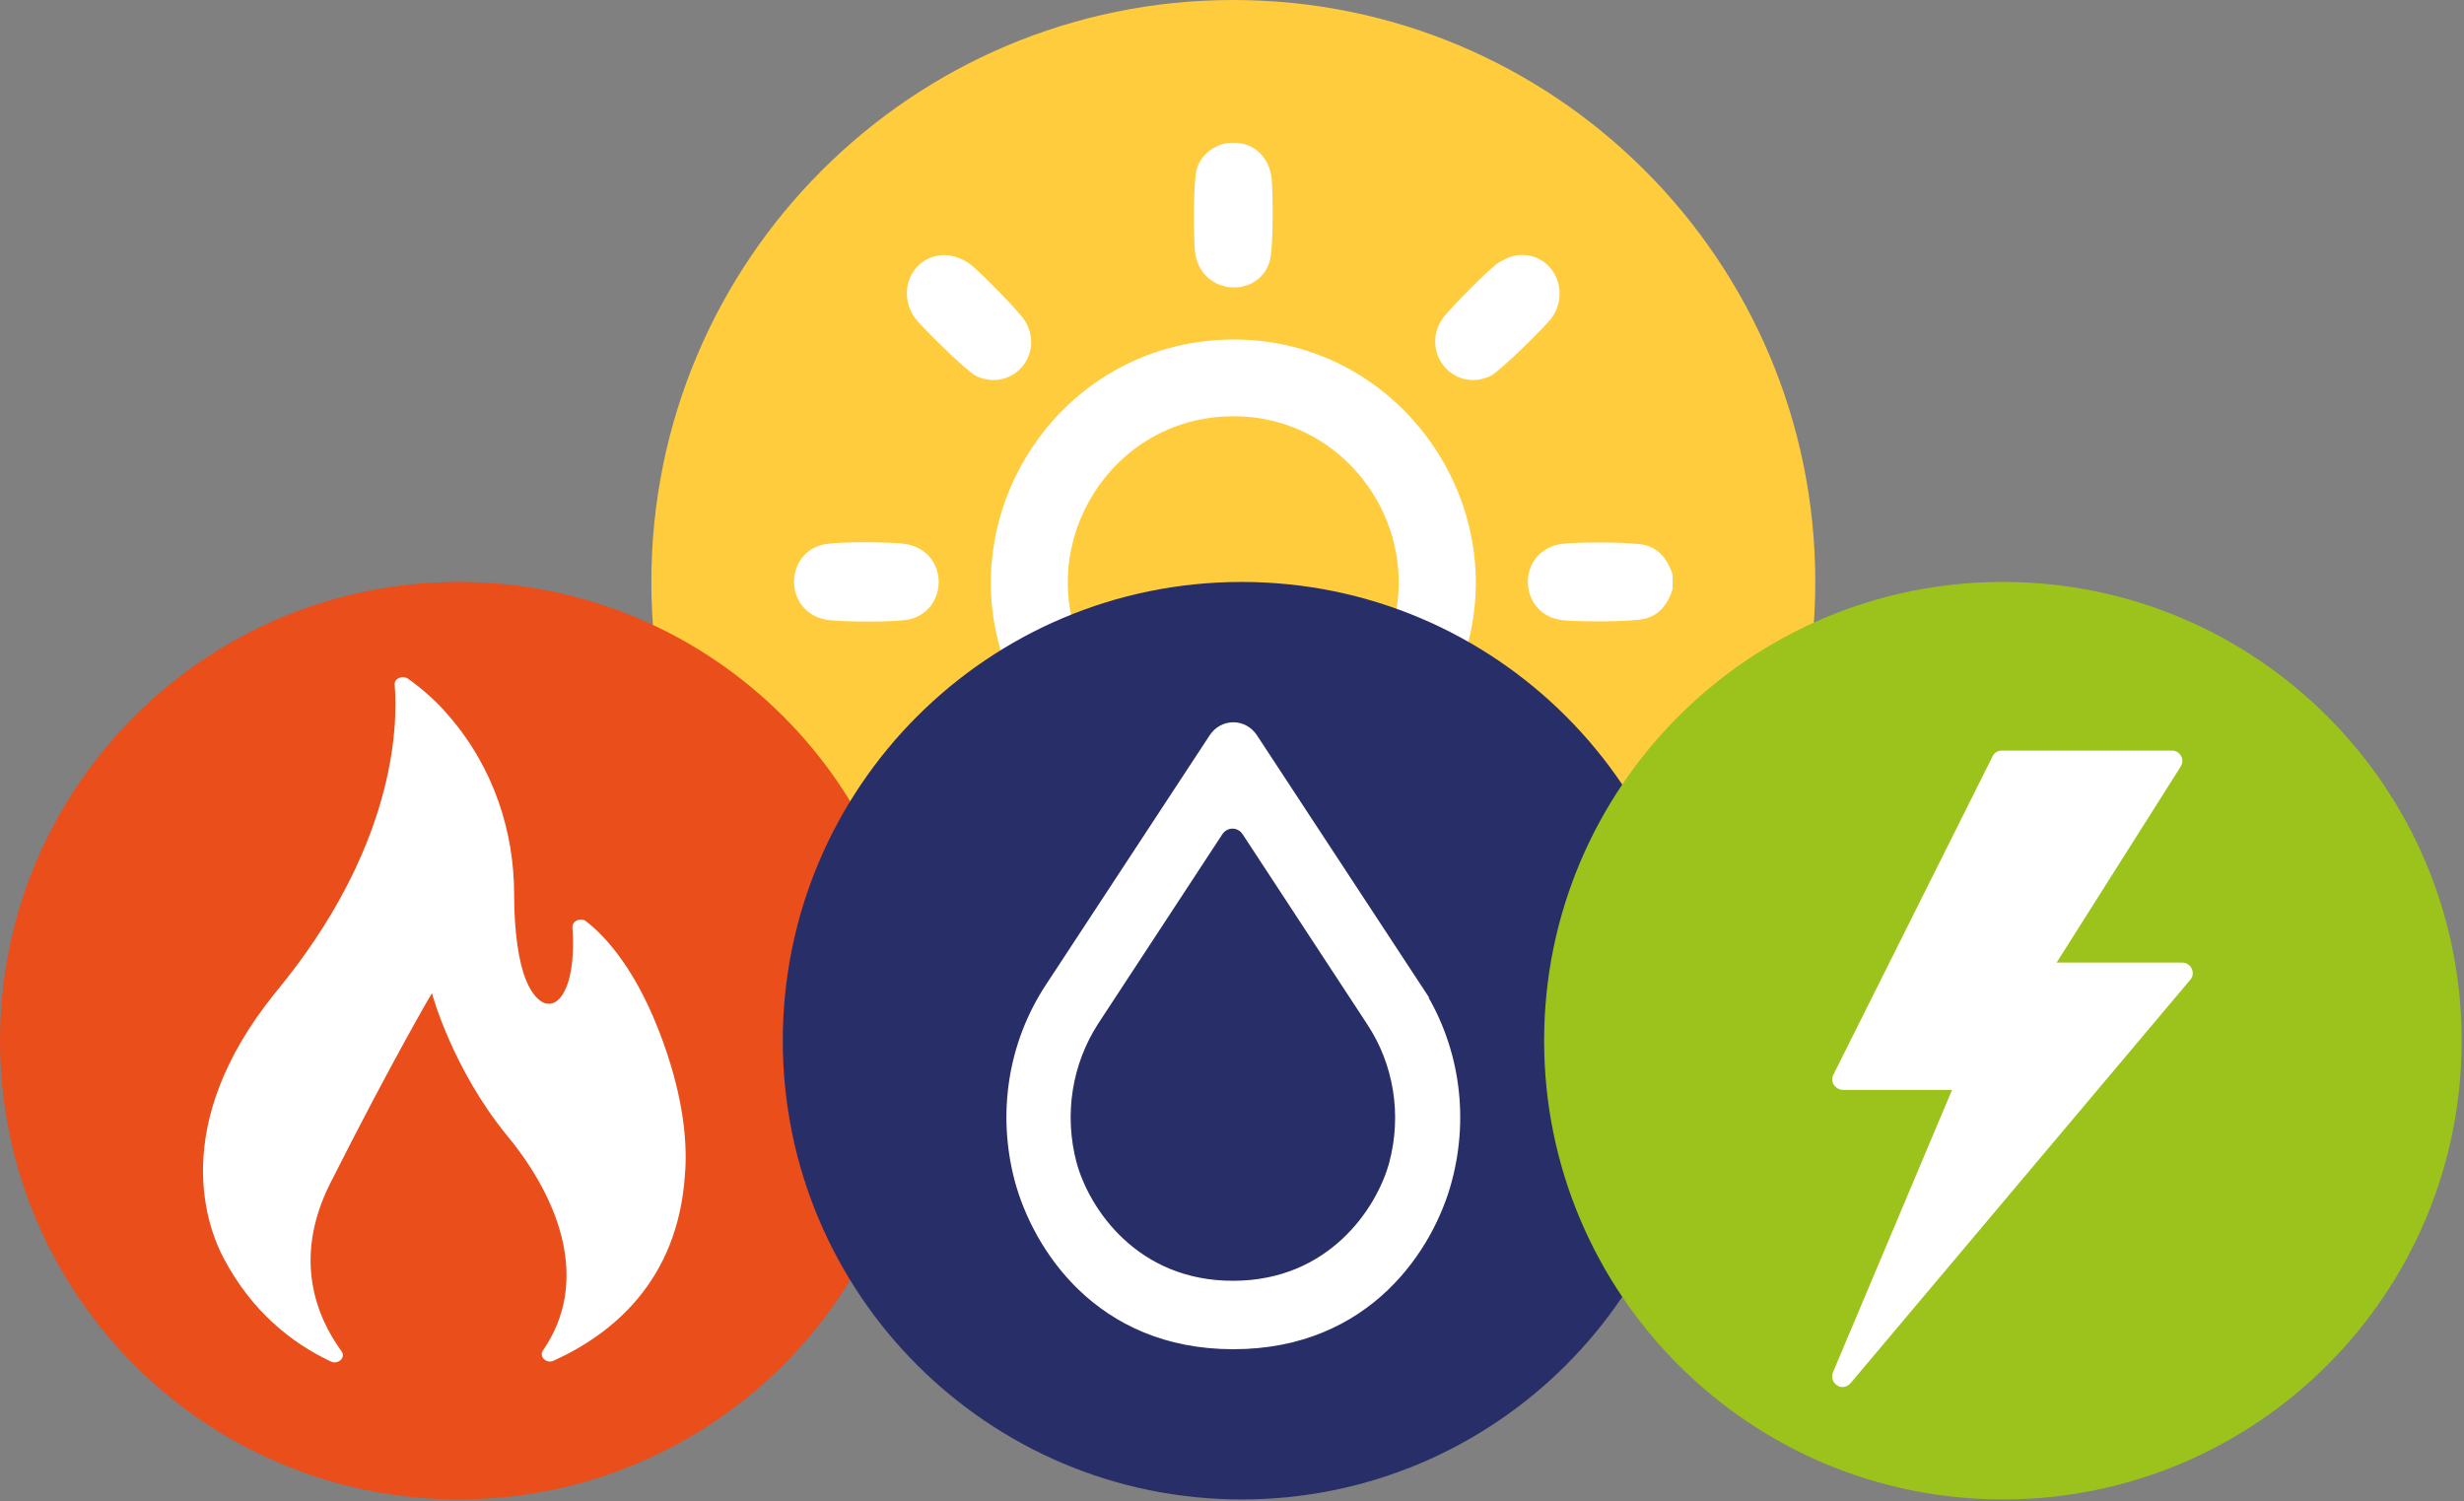 <svg xmlns="http://www.w3.org/2000/svg" xmlns:xlink="http://www.w3.org/1999/xlink" xmlns:serif="http://www.serif.com/" width="100%" height="100%" viewBox="0 0 873 532" xml:space="preserve" style="fill-rule:evenodd;clip-rule:evenodd;stroke-miterlimit:10;"><rect x="0" y="0" width="873" height="532" fill="#808080" stroke="none"/>    <g>        <path d="M436.967,0C550.846,0 643.159,92.317 643.159,206.192C643.159,320.067 550.846,412.388 436.967,412.388C323.088,412.388 230.775,320.071 230.775,206.192C230.775,92.313 323.088,0 436.967,0" style="fill:rgb(255,204,62);fill-rule:nonzero;"></path>        <g>            <path d="M591.034,203.775L591.034,208.592C589.613,212.709 587.326,216.267 582.88,217.588C578.517,218.884 559.213,218.738 554.026,218.213C539.243,216.717 538.905,195.484 554.601,194.125C559.943,193.662 578.409,193.45 582.88,194.775C587.326,196.096 589.613,199.658 591.034,203.775ZM439.366,360.257L434.549,360.257C430.432,358.836 426.874,356.549 425.553,352.103C424.228,347.632 424.436,329.165 424.899,323.824C426.257,308.128 447.491,308.466 448.987,323.249C449.516,328.437 449.658,347.741 448.366,352.103C447.045,356.549 443.483,358.836 439.366,360.257Z" style="fill:white;fill-rule:nonzero;stroke:white;stroke-width:3.13px;"></path>            <path d="M488.599,237.064C464.52,277.977 403.911,275.26 382.978,232.772C364.336,195.005 389.703,149.897 431.428,146.18C480.303,141.792 513.632,194.53 488.599,237.063M430.807,122.096C370.153,126.534 333.482,192.909 363.049,246.696C395.091,304.963 479.445,304.867 511.107,246.313C542.72,187.805 496.849,117.28 430.807,122.096" style="fill:white;fill-rule:nonzero;"></path>        </g>    </g>    <path d="M488.599,237.064C464.52,277.977 403.911,275.26 382.978,232.772C364.336,195.005 389.703,149.897 431.428,146.18C480.303,141.792 513.632,194.53 488.599,237.063L488.599,237.064ZM430.807,122.097C370.153,126.535 333.482,192.91 363.049,246.697C395.091,304.964 479.445,304.868 511.107,246.314C542.72,187.806 496.849,117.281 430.807,122.097Z" style="fill:none;stroke:white;stroke-width:3.13px;"></path>    <path d="M333.929,91.971C336.958,91.754 340.367,93.067 342.767,94.842C345.913,97.163 360.221,111.68 361.975,114.755C368.054,125.422 357.7,136.872 346.65,131.884C343.779,130.588 327.062,114.259 325.112,111.288C319.833,103.234 324.262,92.667 333.929,91.971" style="fill:white;fill-rule:nonzero;"></path>    <path d="M333.929,91.971C336.958,91.754 340.367,93.067 342.767,94.842C345.913,97.163 360.221,111.68 361.975,114.755C368.054,125.422 357.7,136.872 346.65,131.884C343.779,130.588 327.062,114.259 325.112,111.288C319.833,103.234 324.262,92.667 333.929,91.971Z" style="fill:none;stroke:white;stroke-width:3.13px;"></path>    <path d="M537.945,91.959C548.387,90.917 554.558,102.509 548.803,111.288C546.857,114.259 530.136,130.588 527.265,131.884C515.744,137.084 505.361,124.405 512.29,113.896C514.19,111.017 528.19,97.025 531.148,94.838C532.786,93.63 535.94,92.159 537.944,91.959" style="fill:white;fill-rule:nonzero;"></path>    <path d="M537.945,91.959C548.387,90.917 554.558,102.509 548.803,111.288C546.857,114.259 530.136,130.588 527.265,131.884C515.744,137.084 505.361,124.405 512.29,113.896C514.19,111.017 528.19,97.025 531.148,94.838C532.786,93.63 535.94,92.159 537.944,91.959L537.945,91.959Z" style="fill:none;stroke:white;stroke-width:3.13px;"></path>    <path d="M351.352,279.167C360.465,278.813 366.381,288.246 362.66,296.488C361.364,299.363 345.035,316.08 342.064,318.026C330.347,325.709 317.418,312.809 325.114,301.076C326.981,298.226 341.039,284.188 343.972,282.018C345.843,280.635 349.039,279.26 351.351,279.168" style="fill:white;fill-rule:nonzero;"></path>    <path d="M351.352,279.167C360.465,278.813 366.381,288.246 362.66,296.488C361.364,299.363 345.035,316.08 342.064,318.026C330.347,325.709 317.418,312.809 325.114,301.076C326.981,298.226 341.039,284.188 343.972,282.018C345.843,280.635 349.039,279.26 351.351,279.168L351.352,279.167Z" style="fill:none;stroke:white;stroke-width:3.13px;"></path>    <path d="M521.678,279.167C524.978,279.038 528.016,280.688 530.532,282.63C533.753,285.122 546.765,297.968 548.803,301.076C556.499,312.809 543.57,325.709 531.853,318.026C528.953,316.126 512.849,299.684 511.478,296.872C507.578,288.859 512.686,279.518 521.678,279.168" style="fill:white;fill-rule:nonzero;"></path>    <path d="M521.678,279.167C524.978,279.038 528.016,280.688 530.532,282.63C533.753,285.122 546.765,297.968 548.803,301.076C556.499,312.809 543.57,325.709 531.853,318.026C528.953,316.126 512.849,299.684 511.478,296.872C507.578,288.859 512.686,279.518 521.678,279.168L521.678,279.167Z" style="fill:none;stroke:white;stroke-width:3.13px;"></path>    <path d="M435.01,52.266C442.764,51.233 448.356,56.183 449.018,63.82C449.468,69.024 449.664,88.399 448.235,92.574C444.289,104.128 426.118,102.599 424.902,88.541C424.452,83.341 424.256,63.962 425.681,59.791C427.023,55.866 430.964,52.803 435.01,52.266" style="fill:white;fill-rule:nonzero;"></path>    <path d="M435.01,52.266C442.764,51.233 448.356,56.183 449.018,63.82C449.468,69.024 449.664,88.399 448.235,92.574C444.289,104.128 426.118,102.599 424.902,88.541C424.452,83.341 424.256,63.962 425.681,59.791C427.023,55.866 430.964,52.803 435.01,52.266Z" style="fill:none;stroke:white;stroke-width:3.13px;"></path>    <path d="M292.972,194.303C298.836,193.441 313.204,193.596 319.317,194.126C334.963,195.479 334.497,216.464 320.436,218.154C314.303,218.887 300.868,218.781 294.595,218.24C279.127,216.898 279.437,196.296 292.972,194.303" style="fill:white;fill-rule:nonzero;"></path>    <g transform="matrix(-2.732,3.146,3.146,2.732,325.227,203.315)">        <path d="M3.443,-7.263C2.364,-6.336 0.131,-3.708 -0.735,-2.517C-2.952,0.531 0.924,3.749 3.443,1.467C4.541,0.471 6.636,-1.98 7.525,-3.202C9.716,-6.216 5.934,-9.402 3.443,-7.263Z" style="fill:none;stroke:white;stroke-width:0.75px;"></path>    </g>    <g>        <path d="M162.546,206.193C252.317,206.193 325.092,278.968 325.092,368.739C325.092,458.51 252.317,531.281 162.546,531.281C72.775,531.281 0,458.51 0,368.739C0,278.968 72.775,206.193 162.546,206.193" style="fill:rgb(233,78,27);fill-rule:nonzero;"></path>        <path d="M117.15,482.373C119.788,483.69 122.713,480.91 120.958,478.71C112.025,466.41 103.679,445.764 117.004,419.26C139.408,374.889 153.025,351.897 153.025,351.897C153.025,351.897 160.204,378.697 179.825,402.564C198.717,425.556 208.967,454.402 192.417,478.418C190.809,480.614 193.592,483.397 196.225,482.081C216.875,472.706 240.008,453.964 242.646,416.623C243.671,405.202 242.208,389.24 234.883,369.031C225.658,343.406 214.237,331.543 207.645,326.418C205.745,324.951 202.67,326.272 202.816,328.614C204.72,356.143 193.003,363.172 186.412,347.36C183.779,341.06 182.166,330.227 182.166,316.897C182.166,294.789 174.991,272.089 159.028,253.639C154.928,248.806 150.099,244.414 144.532,240.46C142.482,239.143 139.553,240.46 139.844,242.656C141.019,257.594 139.994,300.498 97.527,351.752C59.014,399.344 73.948,435.806 79.223,445.765C89.177,464.653 103.236,475.782 117.148,482.373" style="fill:white;fill-rule:nonzero;"></path>        <path d="M439.896,206.193C529.667,206.193 602.442,278.968 602.442,368.739C602.442,458.51 529.667,531.281 439.896,531.281C350.125,531.281 277.35,458.51 277.35,368.739C277.35,278.968 350.125,206.193 439.896,206.193" style="fill:rgb(40,46,104);fill-rule:nonzero;"></path>        <path d="M494.956,412.622C490.268,429.951 472.26,456.643 436.823,456.643C401.386,456.643 383.373,429.951 378.685,412.622C373.997,394.984 376.927,376.251 386.739,361.109L430.66,294.105C433.581,289.651 439.768,289.651 442.685,294.105L486.61,361.109C496.714,376.251 499.643,394.984 494.956,412.622M501.106,350.651L442.977,262.088C440.056,257.638 433.877,257.638 430.956,262.088L372.827,350.651C359.944,370.318 356.135,394.672 362.285,417.772C368.435,440.564 389.814,475.218 436.968,475.218C484.122,475.218 505.647,440.564 511.651,417.772C517.801,394.672 513.993,370.318 501.105,350.651" style="fill:white;fill-rule:nonzero;"></path>    </g>    <path d="M494.956,412.622C490.268,429.951 472.26,456.643 436.823,456.643C401.386,456.643 383.373,429.951 378.685,412.622C373.997,394.984 376.927,376.251 386.739,361.109L430.66,294.105C433.581,289.651 439.768,289.651 442.685,294.105L486.61,361.109C496.714,376.251 499.643,394.984 494.956,412.622ZM501.106,350.651L442.977,262.088C440.056,257.638 433.877,257.638 430.956,262.088L372.827,350.651C359.944,370.318 356.135,394.672 362.285,417.772C368.435,440.564 389.814,475.218 436.968,475.218C484.122,475.218 505.647,440.564 511.651,417.772C517.801,394.672 513.993,370.318 501.105,350.651L501.106,350.651Z" style="fill:none;stroke:white;stroke-width:5.67px;stroke-miterlimit:3.514;"></path>    <g>        <path d="M709.632,206.193C799.403,206.193 872.178,278.968 872.178,368.739C872.178,458.51 799.403,531.281 709.632,531.281C619.861,531.281 547.086,458.51 547.086,368.739C547.086,278.968 619.861,206.193 709.632,206.193" style="fill:rgb(155,195,27);fill-rule:nonzero;"></path>        <path d="M652.815,491.452C652.082,491.452 651.498,491.306 650.911,490.864C649.303,489.839 648.715,487.939 649.448,486.181L691.619,386.164L652.961,386.164C651.644,386.164 650.473,385.431 649.74,384.406C649.007,383.235 649.007,381.918 649.594,380.748L705.973,267.99C706.556,266.673 707.873,265.94 709.34,265.94L769.523,265.94C770.844,265.94 772.161,266.673 772.748,267.844C773.477,269.015 773.331,270.482 772.598,271.652L728.669,341.06L773.186,341.06C774.649,341.06 775.969,341.939 776.553,343.26C777.137,344.581 776.995,346.185 775.97,347.21L655.744,489.989C654.865,491.014 653.84,491.452 652.815,491.452" style="fill:white;fill-rule:nonzero;"></path>    </g></svg>